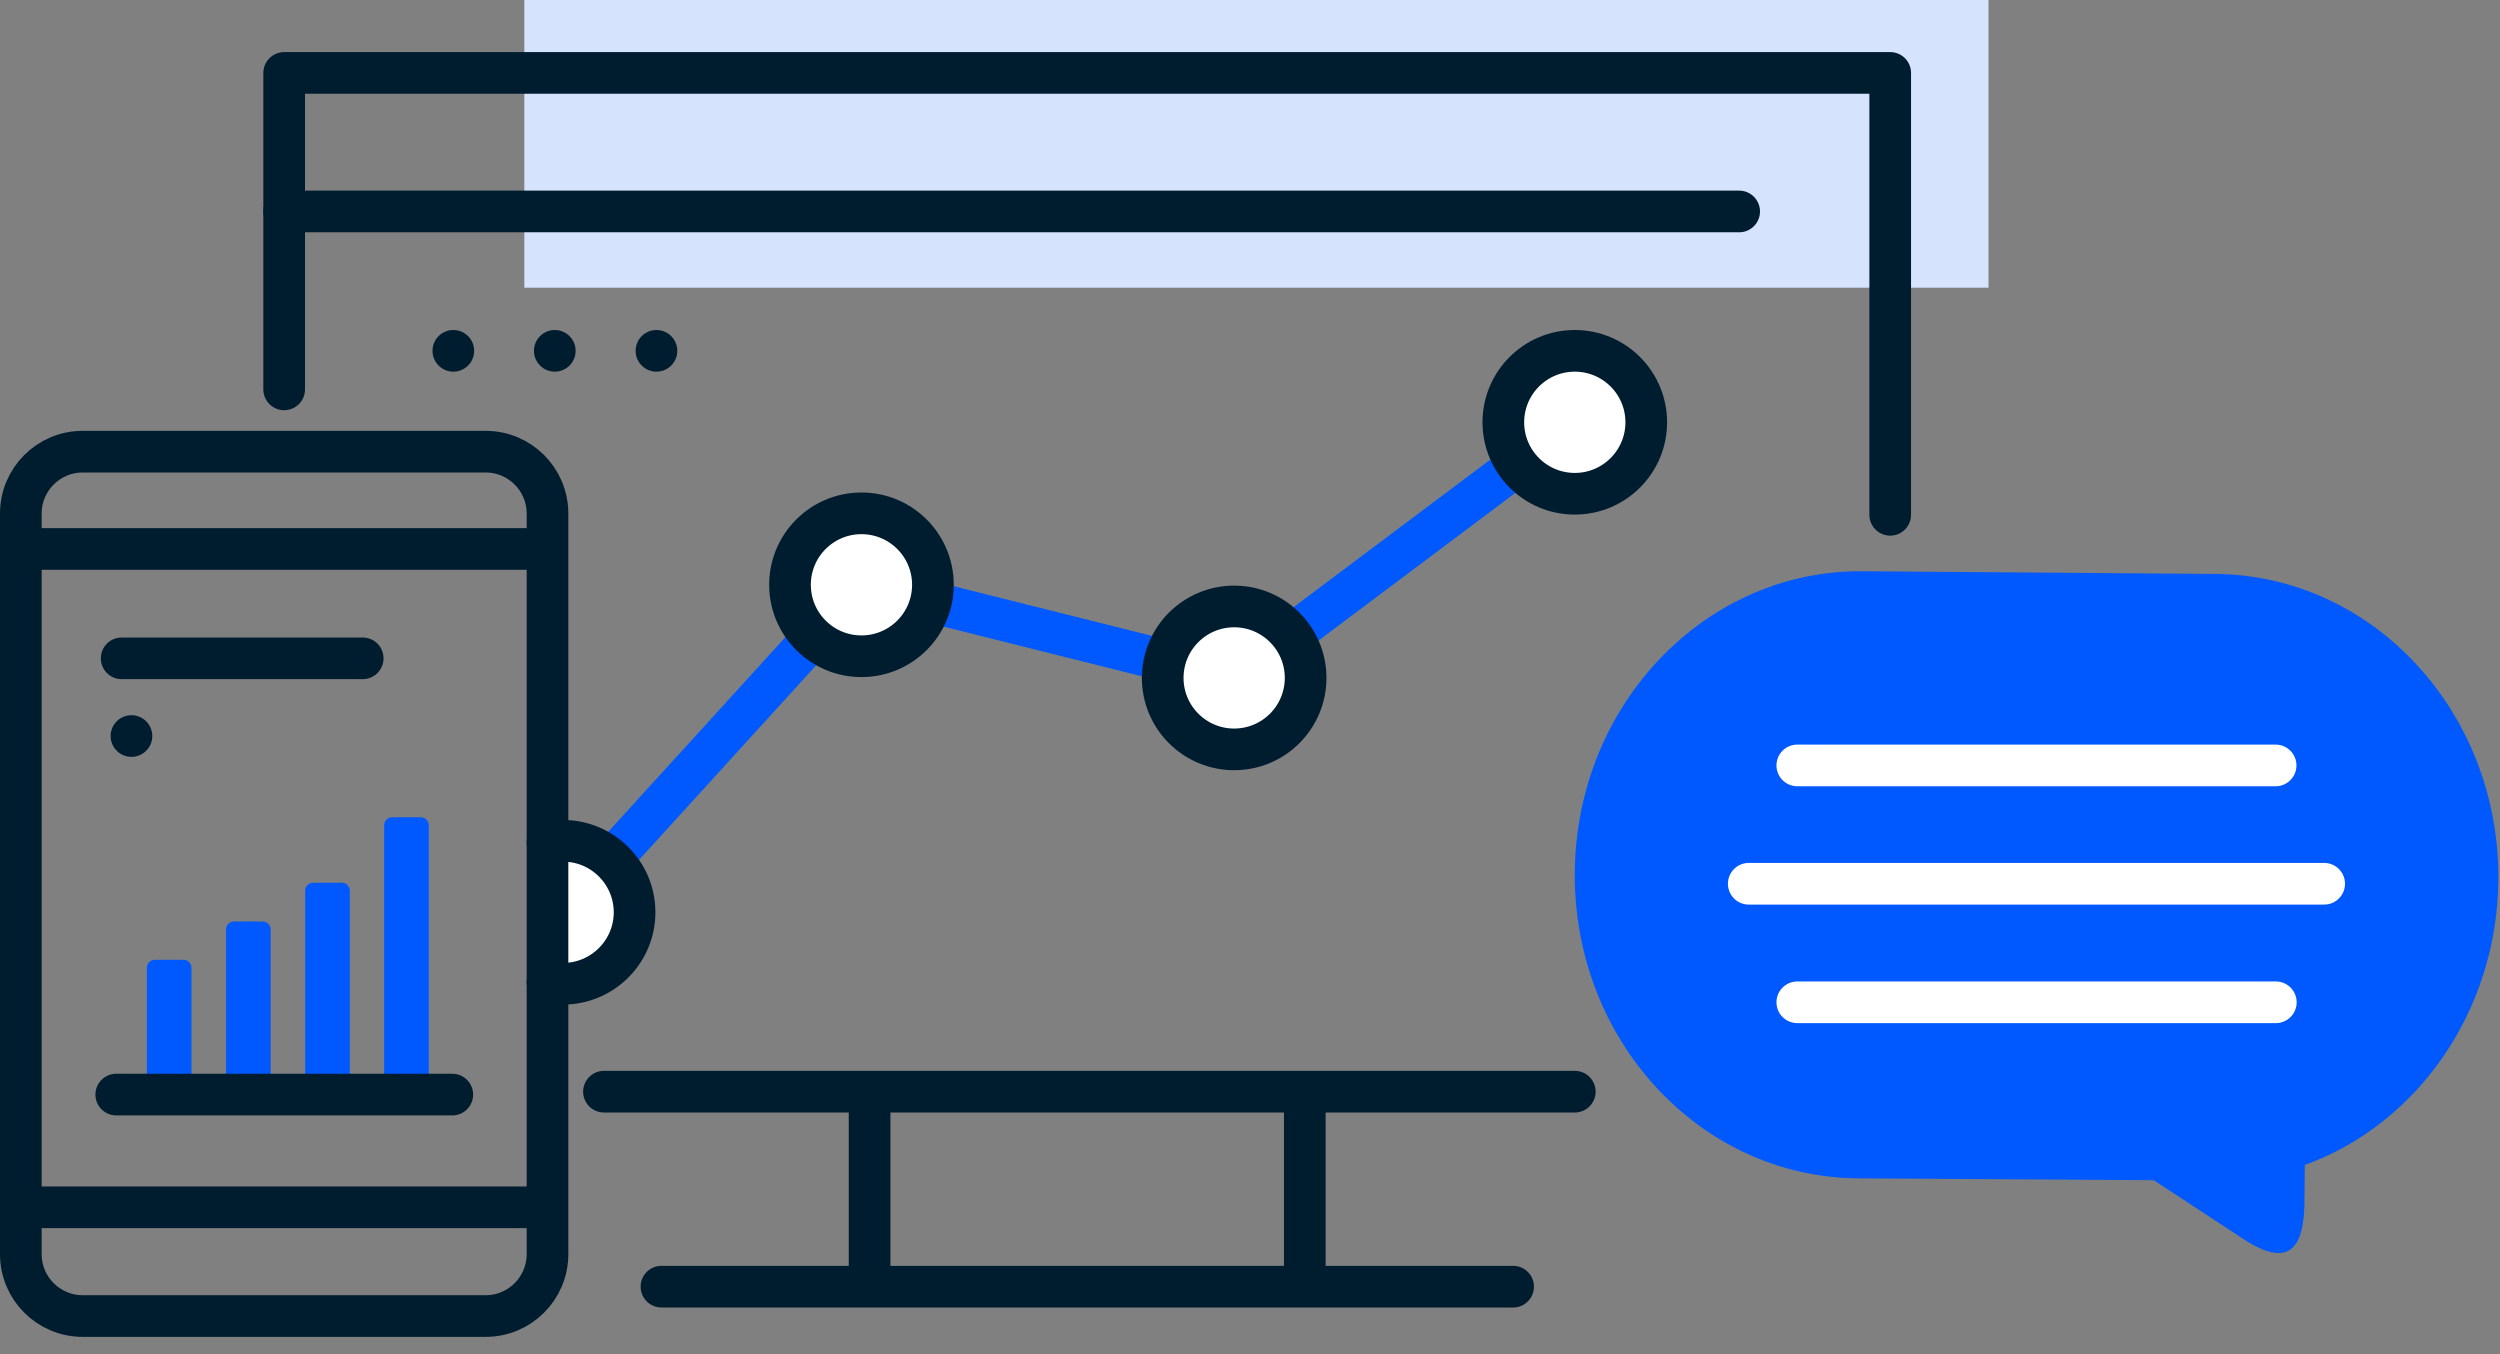 <?xml version="1.0" encoding="UTF-8"?> <svg xmlns="http://www.w3.org/2000/svg" width="120" height="65" viewBox="0 0 120 65" fill="none"><rect x="0" y="0" width="120" height="65" fill="#808080" stroke="none"/><g clip-path="url(#clip0)"><path d="M95.448 13.81V0L25.168 0V13.81L95.448 13.81Z" fill="#D6E3FC"></path><path d="M21.76 17.84C22.312 17.84 22.76 17.392 22.76 16.84C22.76 16.288 22.312 15.84 21.76 15.84C21.208 15.84 20.76 16.288 20.76 16.84C20.76 17.392 21.208 17.84 21.76 17.84Z" fill="#001D30"></path><path d="M26.63 17.84C27.182 17.84 27.63 17.392 27.63 16.84C27.63 16.288 27.182 15.84 26.63 15.84C26.078 15.84 25.63 16.288 25.63 16.84C25.63 17.392 26.078 17.84 26.63 17.84Z" fill="#001D30"></path><path d="M31.51 17.84C32.062 17.84 32.51 17.392 32.51 16.84C32.51 16.288 32.062 15.84 31.51 15.84C30.958 15.84 30.51 16.288 30.51 16.84C30.51 17.392 30.958 17.84 31.51 17.84Z" fill="#001D30"></path><path d="M6.31 36.33C6.862 36.33 7.31 35.882 7.31 35.33C7.31 34.778 6.862 34.33 6.31 34.33C5.758 34.33 5.31 34.778 5.31 35.33C5.31 35.882 5.758 36.33 6.31 36.33Z" fill="#001D30"></path><path d="M27.04 43.78L41.35 28.06L59.23 32.54L75.59 20.27" stroke="#0058FF" stroke-width="2" stroke-miterlimit="10" stroke-linecap="round"></path><path d="M26.28 47.14C26.52 47.19 26.77 47.22 27.03 47.22C28.92 47.22 30.46 45.68 30.46 43.79C30.46 41.9 28.92 40.36 27.03 40.36C26.77 40.36 26.52 40.39 26.28 40.44" fill="white"></path><path d="M26.28 47.14C26.52 47.19 26.77 47.22 27.03 47.22C28.92 47.22 30.46 45.68 30.46 43.79C30.46 41.9 28.92 40.36 27.03 40.36C26.77 40.36 26.52 40.39 26.28 40.44" stroke="#001D30" stroke-width="2" stroke-miterlimit="10" stroke-linecap="round" stroke-linejoin="round"></path><path d="M41.35 31.5C43.244 31.5 44.78 29.964 44.78 28.07C44.78 26.176 43.244 24.64 41.35 24.64C39.456 24.64 37.92 26.176 37.92 28.07C37.92 29.964 39.456 31.5 41.35 31.5Z" fill="white" stroke="#001D30" stroke-width="2" stroke-miterlimit="10" stroke-linecap="round" stroke-linejoin="round"></path><path d="M59.24 35.97C61.134 35.97 62.67 34.434 62.67 32.54C62.67 30.646 61.134 29.11 59.24 29.11C57.346 29.11 55.81 30.646 55.81 32.54C55.81 34.434 57.346 35.97 59.24 35.97Z" fill="white" stroke="#001D30" stroke-width="2" stroke-miterlimit="10" stroke-linecap="round" stroke-linejoin="round"></path><path d="M75.59 23.7C77.484 23.7 79.02 22.164 79.02 20.27C79.02 18.376 77.484 16.84 75.59 16.84C73.696 16.84 72.16 18.376 72.16 20.27C72.16 22.164 73.696 23.7 75.59 23.7Z" fill="white" stroke="#001D30" stroke-width="2" stroke-miterlimit="10" stroke-linecap="round" stroke-linejoin="round"></path><path d="M75.59 52.4H28.99" stroke="#001D30" stroke-width="2" stroke-miterlimit="10" stroke-linecap="round" stroke-linejoin="round"></path><path d="M13.64 18.69V3.5H90.73V24.71" stroke="#001D30" stroke-width="2" stroke-miterlimit="10" stroke-linecap="round" stroke-linejoin="round"></path><path d="M41.74 53.03V60.76" stroke="#001D30" stroke-width="2" stroke-miterlimit="10" stroke-linecap="round" stroke-linejoin="round"></path><path d="M62.63 53.03V60.76" stroke="#001D30" stroke-width="2" stroke-miterlimit="10" stroke-linecap="round" stroke-linejoin="round"></path><path d="M31.75 61.76H72.63" stroke="#001D30" stroke-width="2" stroke-miterlimit="10" stroke-linecap="round" stroke-linejoin="round"></path><path d="M13.64 10.15H83.48" stroke="#001D30" stroke-width="2" stroke-miterlimit="10" stroke-linecap="round" stroke-linejoin="round"></path><path d="M110.61 57.94C110.52 60.43 109.44 60.56 107.83 59.57L103.38 56.65L89.12 56.56C81.56 56.47 75.5 49.88 75.59 41.83C75.68 33.78 81.89 27.33 89.45 27.42L106.39 27.55C113.95 27.64 120.01 34.23 119.92 42.28C119.85 48.52 116.06 53.95 110.63 55.92L110.61 57.94Z" fill="#0058FF"></path><path d="M86.27 36.74H109.23" stroke="white" stroke-width="2" stroke-miterlimit="10" stroke-linecap="round" stroke-linejoin="round"></path><path d="M86.27 48.11H109.24" stroke="white" stroke-width="2" stroke-miterlimit="10" stroke-linecap="round" stroke-linejoin="round"></path><path d="M83.94 42.42H111.56" stroke="white" stroke-width="2" stroke-miterlimit="10" stroke-linecap="round" stroke-linejoin="round"></path><path d="M26.28 60.2C26.28 61.84 24.95 63.17 23.31 63.17H3.97C2.33 63.17 1 61.84 1 60.2V24.65C1 23.01 2.33 21.68 3.97 21.68H23.31C24.95 21.68 26.28 23.01 26.28 24.65V60.2V60.2Z" stroke="#001D30" stroke-width="2" stroke-miterlimit="10" stroke-linecap="round" stroke-linejoin="round"></path><path d="M1.37 26.35H26.21" stroke="#001D30" stroke-width="2" stroke-miterlimit="10" stroke-linecap="round" stroke-linejoin="round"></path><path d="M1.37 57.95H26.21" stroke="#001D30" stroke-width="2" stroke-miterlimit="10" stroke-linecap="round" stroke-linejoin="round"></path><path d="M5.84 31.6H17.41" stroke="#001D30" stroke-width="2" stroke-miterlimit="10" stroke-linecap="round" stroke-linejoin="round"></path><path d="M8.81 52.54H7.43C7.22 52.54 7.05 52.37 7.05 52.16V46.45C7.05 46.24 7.22 46.07 7.43 46.07H8.81C9.02 46.07 9.19 46.24 9.19 46.45V52.16C9.19 52.37 9.02 52.54 8.81 52.54Z" fill="#0058FF"></path><path d="M12.61 52.54H11.23C11.02 52.54 10.85 52.37 10.85 52.16V44.61C10.85 44.4 11.02 44.23 11.23 44.23H12.61C12.82 44.23 12.99 44.4 12.99 44.61V52.16C12.99 52.37 12.82 52.54 12.61 52.54Z" fill="#0058FF"></path><path d="M16.41 52.54H15.03C14.82 52.54 14.65 52.37 14.65 52.16V42.75C14.65 42.54 14.82 42.37 15.03 42.37H16.41C16.62 42.37 16.79 42.54 16.79 42.75V52.16C16.79 52.37 16.62 52.54 16.41 52.54Z" fill="#0058FF"></path><path d="M20.2 52.54H18.82C18.61 52.54 18.44 52.37 18.44 52.16V39.61C18.44 39.4 18.61 39.23 18.82 39.23H20.2C20.41 39.23 20.58 39.4 20.58 39.61V52.17C20.58 52.37 20.41 52.54 20.2 52.54Z" fill="#0058FF"></path><path d="M21.71 52.54H5.58" stroke="#001D30" stroke-width="2" stroke-miterlimit="10" stroke-linecap="round" stroke-linejoin="round"></path></g><defs><clipPath id="clip0"><rect width="119.92" height="64.17" fill="white"></rect></clipPath></defs></svg> 